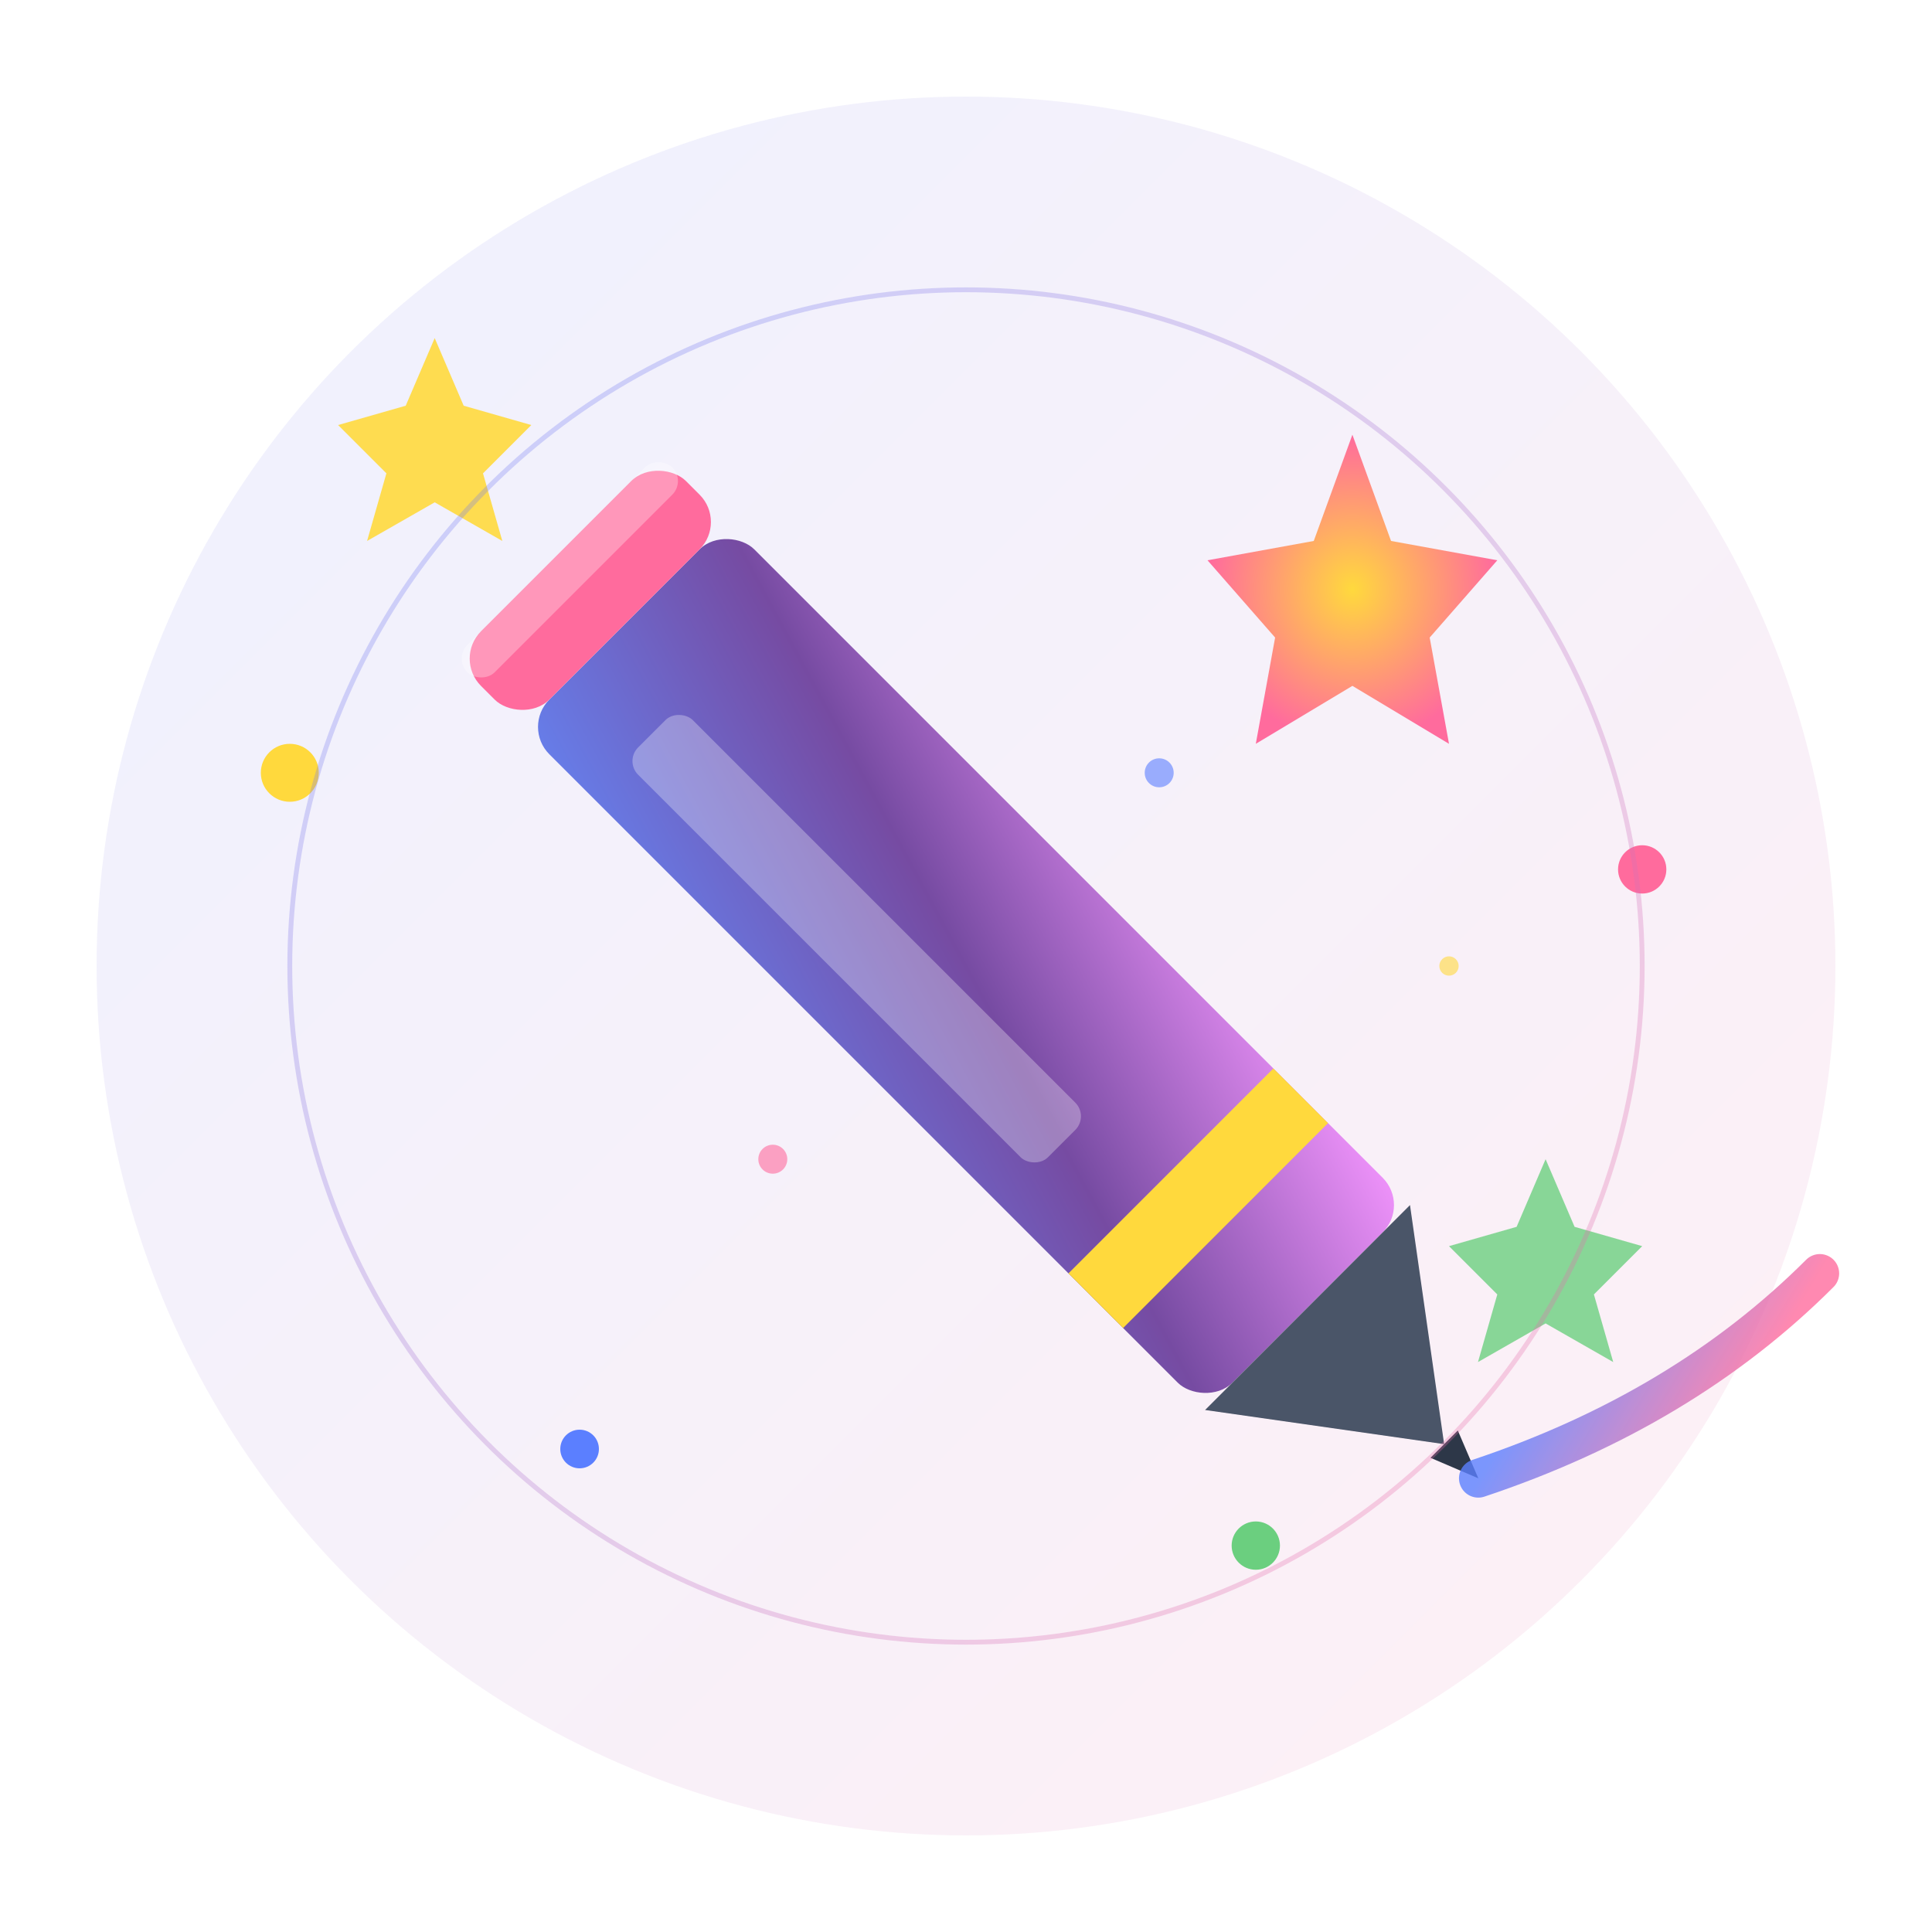 <?xml version="1.0" encoding="UTF-8"?>
<svg viewBox="0 0 200 200" xmlns="http://www.w3.org/2000/svg">
  <defs>
    <!-- Gradient principal -->
    <linearGradient id="mainGradient" x1="0%" y1="0%" x2="100%" y2="100%">
      <stop offset="0%" style="stop-color:#5B7FFF;stop-opacity:1" />
      <stop offset="100%" style="stop-color:#FF6B9D;stop-opacity:1" />
    </linearGradient>
    
    <!-- Gradient pour le stylo -->
    <linearGradient id="penGradient" x1="0%" y1="0%" x2="100%" y2="100%">
      <stop offset="0%" style="stop-color:#667eea;stop-opacity:1" />
      <stop offset="50%" style="stop-color:#764ba2;stop-opacity:1" />
      <stop offset="100%" style="stop-color:#f093fb;stop-opacity:1" />
    </linearGradient>
    
    <!-- Gradient pour les étoiles -->
    <radialGradient id="starGradient">
      <stop offset="0%" style="stop-color:#FFD93D;stop-opacity:1" />
      <stop offset="100%" style="stop-color:#FF6B9D;stop-opacity:1" />
    </radialGradient>
    
    <!-- Ombre portée -->
    <filter id="dropShadow">
      <feDropShadow dx="0" dy="4" stdDeviation="8" flood-opacity="0.2"/>
    </filter>
    
    <!-- Effet de brillance -->
    <filter id="glow">
      <feGaussianBlur stdDeviation="3" result="coloredBlur"/>
      <feMerge>
        <feMergeNode in="coloredBlur"/>
        <feMergeNode in="SourceGraphic"/>
      </feMerge>
    </filter>
  </defs>
  
  <!-- Cercle de fond -->
  <circle cx="100" cy="100" r="90" fill="url(#mainGradient)" opacity="0.1"/>
  
  <!-- Stylo magique principal -->
  <g transform="rotate(-45 100 100)" filter="url(#dropShadow)">
    <!-- Corps du stylo -->
    <rect x="85" y="50" width="30" height="100" rx="4" fill="url(#penGradient)"/>
    
    <!-- Bande décorative -->
    <rect x="85" y="130" width="30" height="8" fill="#FFD93D"/>
    
    <!-- Pointe du stylo -->
    <path d="M 85 150 L 100 170 L 115 150 Z" fill="#4a5568"/>
    
    <!-- Mine du stylo -->
    <path d="M 98 170 L 100 175 L 102 170 Z" fill="#2d3748"/>
    
    <!-- Reflet sur le corps -->
    <rect x="90" y="60" width="8" height="60" rx="2" fill="white" opacity="0.3"/>
    
    <!-- Gomme -->
    <rect x="85" y="40" width="30" height="10" rx="4" fill="#FF6B9D"/>
    <rect x="85" y="40" width="30" height="4" rx="2" fill="white" opacity="0.3"/>
  </g>
  
  <!-- Trait magique -->
  <g transform="rotate(-45 100 100)">
    <path d="M 100 175 Q 120 185 140 185" 
          stroke="url(#mainGradient)" 
          stroke-width="4" 
          fill="none" 
          stroke-linecap="round"
          opacity="0.8">
      <animate attributeName="stroke-dasharray" 
               values="0 50;50 0" 
               dur="2s" 
               repeatCount="indefinite"/>
    </path>
  </g>
  
  <!-- Étoiles magiques -->
  <g filter="url(#glow)">
    <!-- Grande étoile -->
    <g transform="translate(140, 60)">
      <path d="M 0 -15 L 4 -4 L 15 -2 L 8 6 L 10 17 L 0 11 L -10 17 L -8 6 L -15 -2 L -4 -4 Z" 
            fill="url(#starGradient)">
        <animateTransform attributeName="transform" 
                          type="rotate" 
                          from="0 0 0" 
                          to="360 0 0" 
                          dur="10s" 
                          repeatCount="indefinite"/>
      </path>
    </g>
    
    <!-- Étoile moyenne 1 -->
    <g transform="translate(45, 45)">
      <path d="M 0 -10 L 3 -3 L 10 -1 L 5 4 L 7 11 L 0 7 L -7 11 L -5 4 L -10 -1 L -3 -3 Z" 
            fill="#FFD93D"
            opacity="0.9">
        <animateTransform attributeName="transform" 
                          type="rotate" 
                          from="0 0 0" 
                          to="-360 0 0" 
                          dur="15s" 
                          repeatCount="indefinite"/>
      </path>
    </g>
    
    <!-- Étoile moyenne 2 -->
    <g transform="translate(160, 130)">
      <path d="M 0 -10 L 3 -3 L 10 -1 L 5 4 L 7 11 L 0 7 L -7 11 L -5 4 L -10 -1 L -3 -3 Z" 
            fill="#6BCF7F"
            opacity="0.8">
        <animateTransform attributeName="transform" 
                          type="rotate" 
                          from="0 0 0" 
                          to="360 0 0" 
                          dur="12s" 
                          repeatCount="indefinite"/>
      </path>
    </g>
    
    <!-- Petites étoiles scintillantes -->
    <circle cx="30" cy="80" r="3" fill="#FFD93D">
      <animate attributeName="opacity" 
               values="0;1;0" 
               dur="2s" 
               repeatCount="indefinite"/>
    </circle>
    
    <circle cx="170" cy="90" r="2.5" fill="#FF6B9D">
      <animate attributeName="opacity" 
               values="0;1;0" 
               dur="2.5s" 
               begin="0.5s"
               repeatCount="indefinite"/>
    </circle>
    
    <circle cx="60" cy="150" r="2" fill="#5B7FFF">
      <animate attributeName="opacity" 
               values="0;1;0" 
               dur="3s" 
               begin="1s"
               repeatCount="indefinite"/>
    </circle>
    
    <circle cx="130" cy="160" r="2.5" fill="#6BCF7F">
      <animate attributeName="opacity" 
               values="0;1;0" 
               dur="2.2s" 
               begin="0.3s"
               repeatCount="indefinite"/>
    </circle>
  </g>
  
  <!-- Particules magiques -->
  <g opacity="0.6">
    <circle cx="120" cy="80" r="1.5" fill="#5B7FFF">
      <animate attributeName="cy" 
               values="80;70;80" 
               dur="3s" 
               repeatCount="indefinite"/>
      <animate attributeName="opacity" 
               values="0;1;0" 
               dur="3s" 
               repeatCount="indefinite"/>
    </circle>
    
    <circle cx="80" cy="120" r="1.5" fill="#FF6B9D">
      <animate attributeName="cy" 
               values="120;110;120" 
               dur="3.5s" 
               begin="0.5s"
               repeatCount="indefinite"/>
      <animate attributeName="opacity" 
               values="0;1;0" 
               dur="3.5s" 
               begin="0.5s"
               repeatCount="indefinite"/>
    </circle>
    
    <circle cx="150" cy="100" r="1" fill="#FFD93D">
      <animate attributeName="cy" 
               values="100;90;100" 
               dur="2.8s" 
               begin="1s"
               repeatCount="indefinite"/>
      <animate attributeName="opacity" 
               values="0;1;0" 
               dur="2.8s" 
               begin="1s"
               repeatCount="indefinite"/>
    </circle>
  </g>
  
  <!-- Halo lumineux autour du stylo -->
  <ellipse cx="100" cy="100" rx="70" ry="70" 
           fill="none" 
           stroke="url(#mainGradient)" 
           stroke-width="0.5" 
           opacity="0.3">
    <animate attributeName="rx" 
             values="70;75;70" 
             dur="4s" 
             repeatCount="indefinite"/>
    <animate attributeName="ry" 
             values="70;75;70" 
             dur="4s" 
             repeatCount="indefinite"/>
    <animate attributeName="opacity" 
             values="0.3;0.6;0.3" 
             dur="4s" 
             repeatCount="indefinite"/>
  </ellipse>
</svg>
